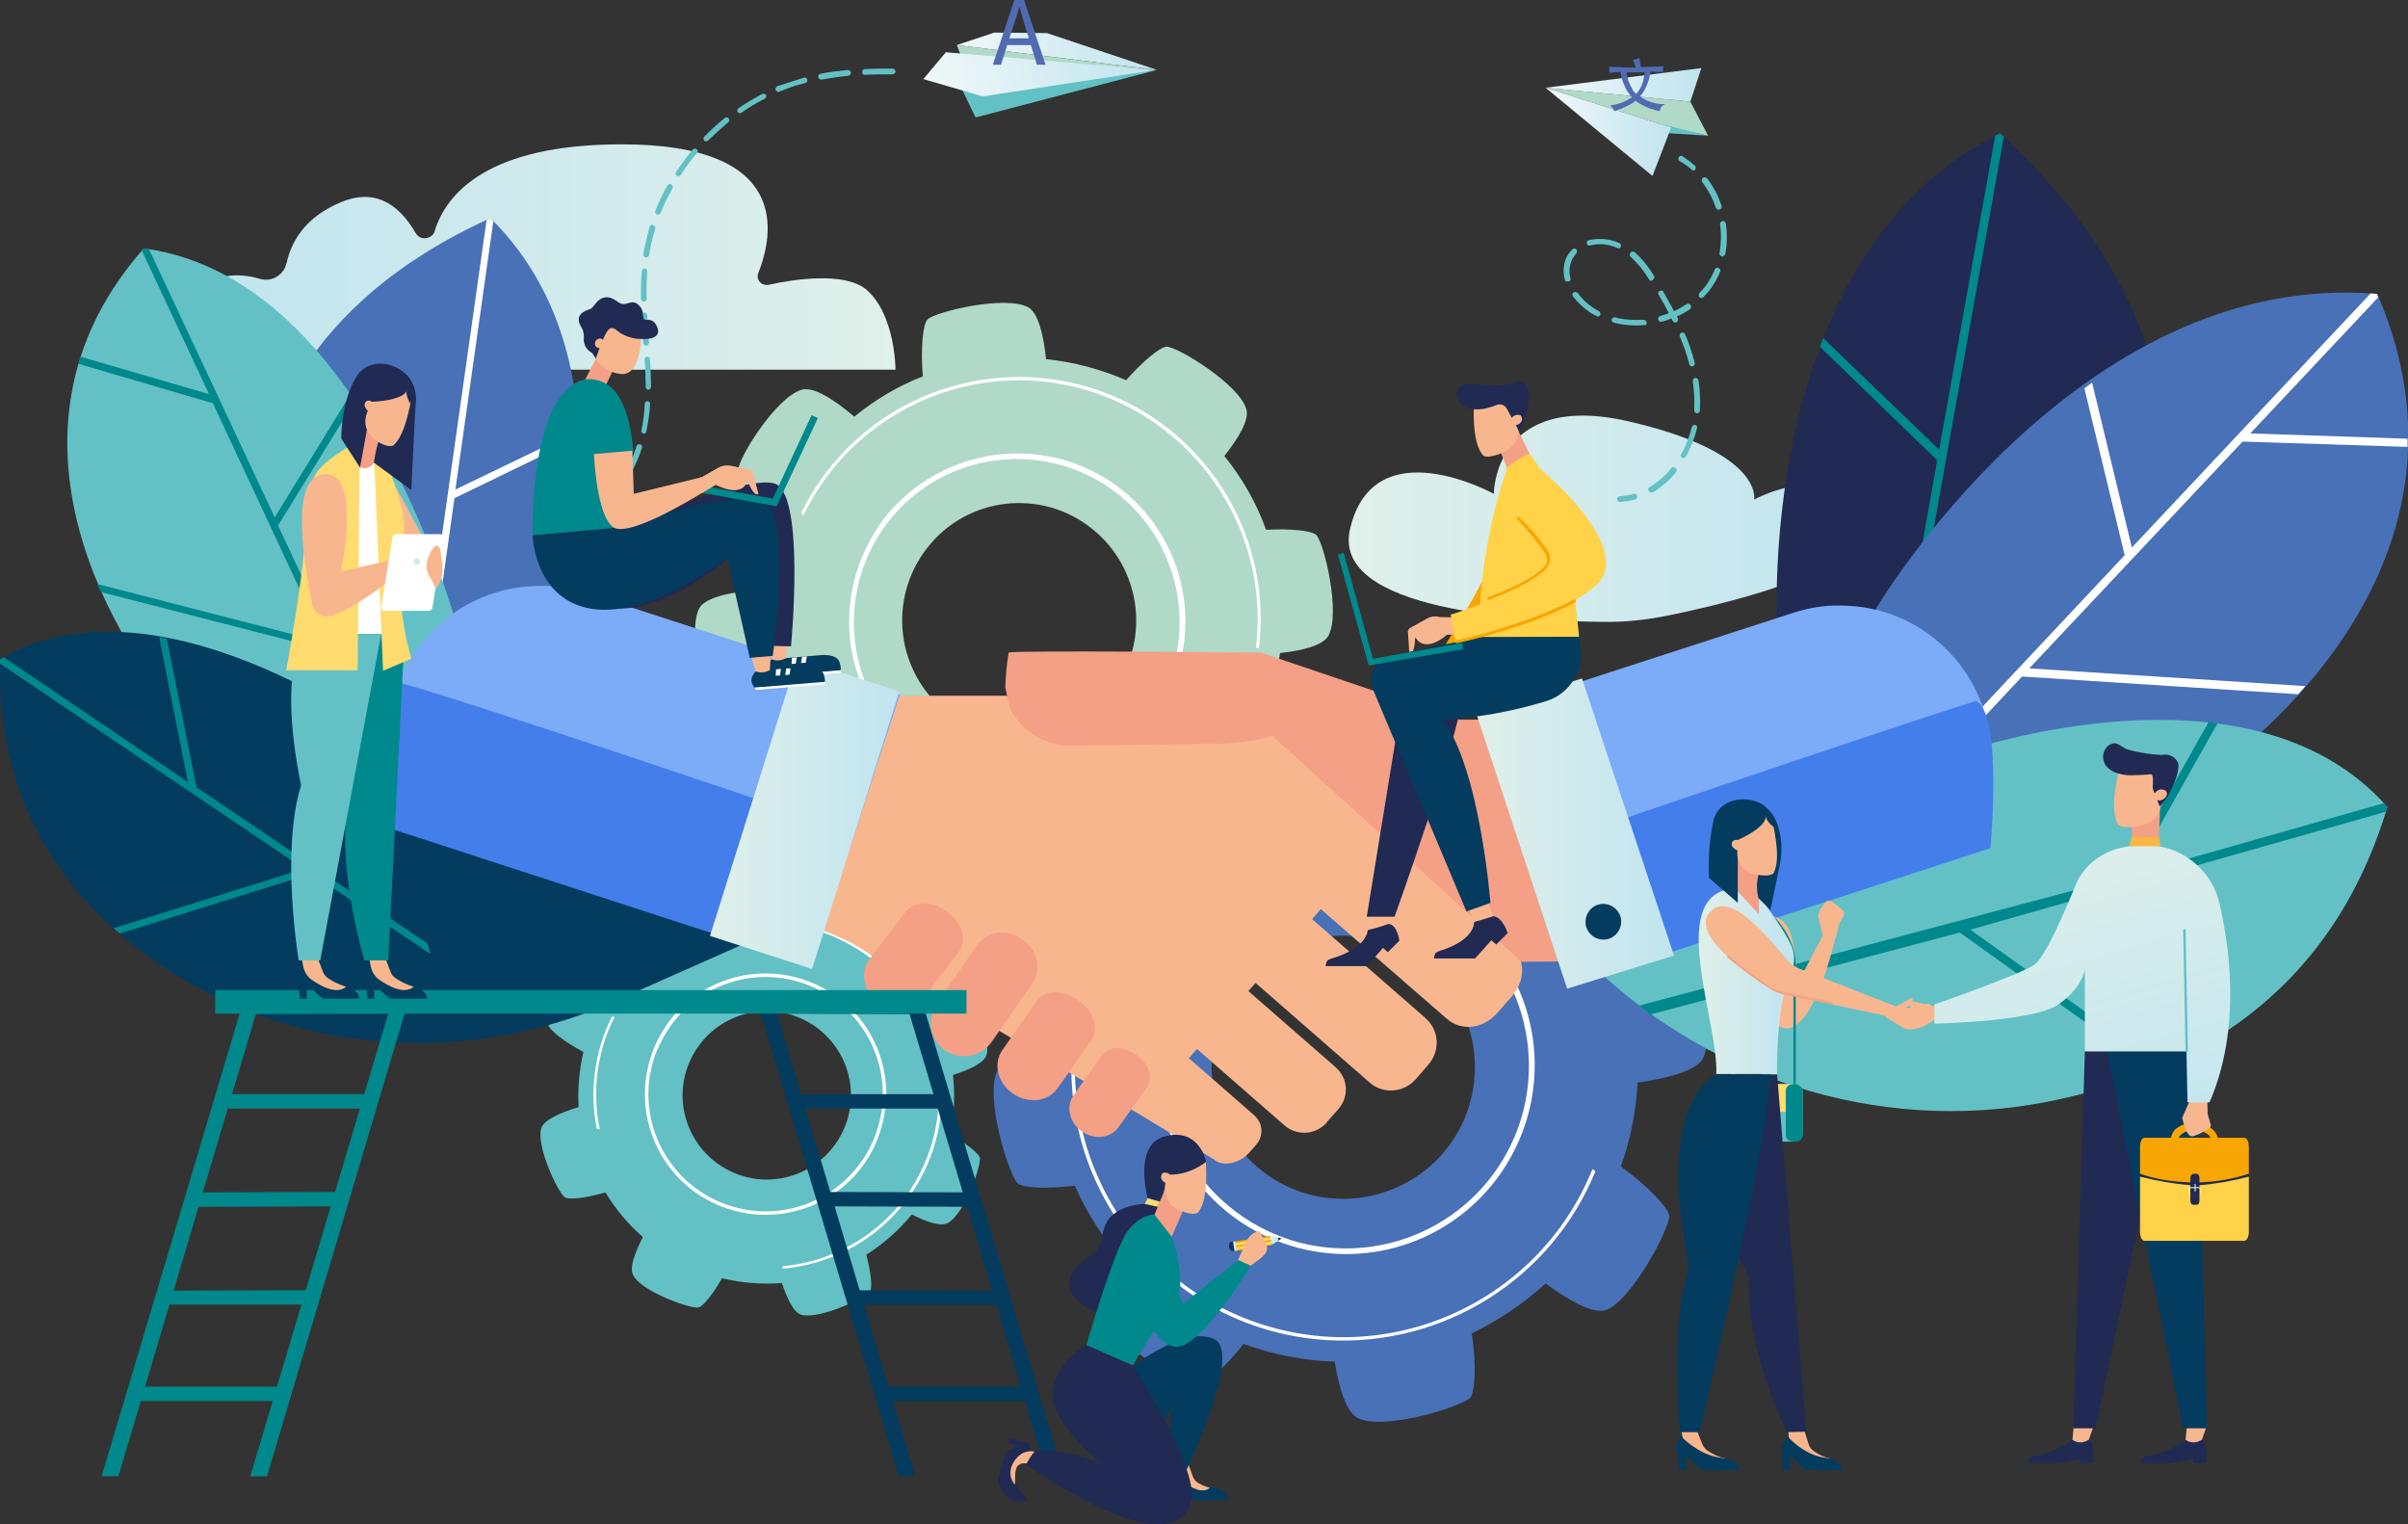 <svg xmlns="http://www.w3.org/2000/svg" xmlns:xlink="http://www.w3.org/1999/xlink" id="&#x56FE;&#x5C42;_1" x="0px" y="0px" viewBox="0 0 502.3 317.9" style="enable-background:new 0 0 502.3 317.9;" xml:space="preserve"><rect x="0" y="0" width="502.3" height="317.9" fill="#333333" stroke="none"/><style type="text/css">	.st0{fill:#4871B7;}	.st1{fill:#FFFFFF;}	.st2{fill:#B0D9C8;}	.st3{fill:#63C1C5;}	.st4{fill:url(#SVGID_1_);}	.st5{fill:#202A53;}	.st6{fill:#00898C;}	.st7{fill:url(#SVGID_2_);}	.st8{fill:url(#SVGID_3_);}	.st9{fill:url(#SVGID_4_);}	.st10{fill:url(#SVGID_5_);}	.st11{fill:url(#SVGID_6_);}	.st12{fill:#033C5E;}	.st13{fill:#F8B68F;}	.st14{fill:#F4A086;}	.st15{fill:#7CABF7;}	.st16{fill:#437EEB;}	.st17{fill:url(#SVGID_7_);}	.st18{fill:url(#SVGID_8_);}	.st19{fill:#F7A603;}	.st20{fill:#FFD247;}	.st21{fill:url(#SVGID_9_);}	.st22{fill:#FAB745;}	.st23{fill:#FFDB70;}	.st24{fill:url(#SVGID_10_);}	.st25{fill:url(#SVGID_11_);}	.st26{fill:url(#SVGID_12_);}	.st27{fill:url(#SVGID_13_);}	.st28{fill:#516BB2;}</style><g id="&#x56FE;&#x5C42;_2_1_">	<g id="&#x592E;&#x94CB;_1">		<path class="st0" d="M348.2,253.6c-0.1-1.6-4.4-6.2-10.1-10.3c2-5.6,3.2-11.5,3.5-17.5c6.1-0.9,12.4-2.4,13.7-5.2   c2.6-5.6-2.4-21.6-4.3-23.4c-1.2-1.1-7.8-1.3-14.8-0.1c-2.4-5.4-5.7-10.4-9.5-14.9c3.7-4.9,7.1-10.5,6-13.4   c-2.1-5.8-16.9-13.6-19.5-13.5c-1.6,0.1-6.2,4.4-10.3,10.1c-5.6-2.2-11.6-3.6-17.6-4.1c-0.9-5.9-2.4-11.8-5.1-13   c-5.6-2.6-21.6,2.4-23.3,4.3c-1,1.1-1.3,6.9-0.3,13.3c-5.9,2.4-11.3,5.8-16.1,9.9c-4.5-3.2-9.3-5.9-11.9-5   c-5.8,2.1-13.6,16.9-13.5,19.6c0.1,1.5,3.5,5.3,8.4,9c-2.5,6.1-4,12.6-4.4,19.2c-5.2,0.9-10,2.4-11.1,4.8   c-2.6,5.6,2.4,21.6,4.3,23.4c1.1,1,6,1.2,11.9,0.5c2.7,6.1,6.4,11.8,10.9,16.7c-3,4.3-5.3,8.7-4.4,11.2   c2.1,5.8,16.9,13.6,19.6,13.5c1.5-0.1,5.3-3.6,9.1-8.4c6.1,2.2,12.5,3.5,19,3.7c0.9,5.4,2.4,10.6,4.9,11.8   c5.6,2.6,21.6-2.4,23.4-4.3c1-1.2,1.3-6.9,0.3-13.4c5.6-2.7,10.8-6.2,15.4-10.4c4.8,3.5,10,6.5,12.7,5.5   C340.5,271,348.3,256.2,348.2,253.6z M264.6,245.2c-12.5-8.6-15.6-25.7-7-38.2c8.6-12.5,25.7-15.6,38.2-7   c12.5,8.6,15.6,25.7,7,38.2c0,0,0,0,0,0C294.2,250.6,277.1,253.8,264.6,245.2z"></path>		<path class="st1" d="M269.5,259.9c-20.8-6.2-32.7-28.1-26.5-49s28.1-32.7,49-26.5c20.8,6.2,32.7,28.1,26.5,49   c-1.2,4-3,7.7-5.3,11.1l0,0C303.5,258.6,285.9,264.8,269.5,259.9z M291.7,185.5c-20.2-6-41.5,5.5-47.6,25.7s5.5,41.5,25.7,47.6   c15.9,4.7,33-1.3,42.4-14.9l0,0c12-17.4,7.5-41.3-9.9-53.2C299.1,188.4,295.5,186.7,291.7,185.5z"></path>		<path class="st1" d="M332.8,244.3l-0.6-0.5c-11.6,28.7-44.2,42.6-72.9,31c-22.3-9-36.3-31.2-35-55.1l0,0c-0.2-0.1-0.5-0.2-0.7-0.3   c-1.9,31.3,21.9,58.2,53.2,60.1C301.1,280.9,323.6,266.8,332.8,244.3L332.8,244.3z"></path>		<path class="st1" d="M277.3,166.9c12.4-0.7,24.7,2.7,34.9,9.8l0.6,0.4c0.1-0.2,0.1-0.5,0.2-0.8c-0.1-0.1-0.3-0.2-0.4-0.3   c-10.3-7.1-22.7-10.6-35.2-9.9C277.3,166.4,277.3,166.6,277.3,166.9z"></path>		<path class="st2" d="M154,98c0,1.5,3.6,5.8,8.4,9.7c-2.1,4.9-3.5,10.1-4.1,15.3c-5.4,0.4-11.1,1.5-12.4,3.8   c-2.6,4.8,0.9,19.3,2.5,21c1,1.1,6.8,1.6,13.2,0.9c1.9,4.9,4.4,9.6,7.6,13.8c-3.6,4.2-6.9,8.9-6.1,11.6   c1.5,5.3,14.3,13.1,16.6,13.1c1.4,0,5.8-3.5,9.7-8.4c4.9,2.3,10.1,3.9,15.4,4.6c0.5,5.3,1.5,10.6,3.8,11.9   c4.8,2.6,19.3-0.9,21-2.5c1-1,1.5-6,1-11.8c5.4-1.9,10.4-4.6,14.9-8c3.8,3.1,7.9,5.8,10.3,5.1c5.3-1.5,13-14.3,13.1-16.6   c0-1.3-2.9-4.9-6.9-8.5c2.6-5.3,4.3-11,5-16.8c4.7-0.5,9-1.6,10.1-3.6c2.6-4.8-0.9-19.3-2.5-21c-0.9-0.9-5.3-1.4-10.5-1.1   c-2-5.6-5-10.8-8.7-15.4c2.9-3.7,5.2-7.4,4.6-9.7c-1.5-5.3-14.3-13-16.6-13.1c-1.3,0-4.9,2.9-8.5,7c-5.3-2.3-10.9-3.8-16.7-4.4   c-0.5-4.9-1.6-9.6-3.7-10.8c-4.8-2.6-19.3,0.9-21,2.5c-1,1-1.5,6.1-1,11.9c-5.2,2-10,4.9-14.3,8.4c-4-3.4-8.5-6.4-11-5.6   C161.8,82.9,154,95.6,154,98z M227.7,110.2c10.6,8.4,12.4,23.7,4.1,34.3c-8.4,10.6-23.7,12.4-34.3,4.1   c-10.6-8.4-12.4-23.7-4.1-34.3c0,0,0,0,0,0C201.7,103.6,217.1,101.8,227.7,110.2C227.7,110.1,227.7,110.1,227.7,110.2L227.7,110.2   z"></path>		<path class="st1" d="M224.3,96.7c18.2,6.7,27.5,26.8,20.8,45c-6.7,18.2-26.8,27.5-45,20.8c-18.2-6.7-27.5-26.8-20.8-45   c1.3-3.4,3.1-6.7,5.3-9.6l0,0C194,96.1,210,91.5,224.3,96.7L224.3,96.7z M200.4,161.6c17.6,6.5,37.2-2.6,43.6-20.2   s-2.6-37.2-20.2-43.6c-13.8-5-29.3-0.7-38.4,10.9l0,0c-11.6,14.8-9.1,36.2,5.7,47.8C193.9,158.6,197,160.3,200.4,161.6z"></path>		<path class="st1" d="M167.1,107c0.2,0.2,0.3,0.3,0.5,0.5c12-24.8,41.8-35.2,66.6-23.2c19.1,9.3,30.3,29.6,27.8,50.7l0,0   c0.2,0.1,0.4,0.2,0.6,0.3c3.4-27.7-16.2-52.9-43.9-56.3C197.3,76.4,176.6,87.6,167.1,107z"></path>		<path class="st1" d="M212.1,179c-11-0.1-21.8-3.8-30.4-10.6l-0.5-0.4c-0.1,0.2-0.1,0.4-0.2,0.6l0.4,0.3   c8.8,6.9,19.6,10.7,30.7,10.8C212,179.4,212.1,179.2,212.1,179z"></path>		<path class="st3" d="M173.3,182.6c-1,0.2-3.5,3.4-5.6,7.3c-3.7-0.7-7.6-0.9-11.4-0.6c-1.1-3.8-2.7-7.6-4.6-8.2   c-3.8-1.1-13.4,3.5-14.4,4.9c-0.6,0.9-0.1,5,1.3,9.4c-3.2,2-6.1,4.5-8.5,7.4c-3.4-1.9-7.3-3.5-9-2.6c-3.5,1.9-7,12-6.7,13.6   c0.2,1,3.3,3.5,7.3,5.6c-0.9,3.8-1.2,7.7-1,11.5c-3.6,1.1-7.2,2.6-7.8,4.4c-1.1,3.8,3.5,13.4,4.9,14.4c0.8,0.6,4.4,0.2,8.5-1   c2.1,3.5,4.7,6.6,7.8,9.3c-1.6,3.2-2.9,6.4-2,8c1.9,3.5,12,7,13.6,6.7c0.9-0.2,3-2.7,4.9-6.1c4.1,1,8.3,1.3,12.5,1   c1.1,3.2,2.4,6.1,4,6.6c3.8,1.1,13.4-3.5,14.4-4.9c0.5-0.8,0.2-3.9-0.8-7.6c3.6-2.3,6.8-5.1,9.5-8.4c3,1.5,6,2.6,7.5,1.8   c3.5-1.9,7-12,6.7-13.6c-0.2-0.9-2.8-3-6.2-4.9c0.9-4.1,1-8.3,0.6-12.4c3.4-1.1,6.5-2.5,7-4.2c1.1-3.8-3.5-13.4-4.9-14.4   c-0.8-0.6-4.5-0.2-8.5,1.1c-2.2-3.3-4.9-6.2-8-8.7c1.8-3.3,3.2-6.9,2.3-8.5C185,185.9,174.9,182.3,173.3,182.6z M175.7,236.2   c-4.3,8.7-14.8,12.3-23.5,8s-12.3-14.8-8-23.5s14.8-12.3,23.5-8c0,0,0,0,0,0C176.4,217,180,227.5,175.7,236.2z"></path>		<path class="st1" d="M184.6,231.8c-0.4,2.6-1.2,5.1-2.3,7.5c-6.1,12.5-21.2,17.6-33.7,11.5c-12.5-6.1-17.6-21.2-11.5-33.7   c6.1-12.5,21.2-17.6,33.7-11.5c0,0,0,0,0,0l0,0C180.6,210.4,186.2,221,184.6,231.8L184.6,231.8z M135.5,224.7   c-1.9,13.4,7.3,25.7,20.7,27.7c13.4,1.9,25.7-7.3,27.7-20.7c1.5-10.5-3.9-20.7-13.4-25.4l0,0c-12.1-6-26.8-1-32.7,11.2   C136.6,219.7,135.9,222.2,135.5,224.7z"></path>		<path class="st1" d="M168.9,193.2c-0.1,0.1-0.2,0.3-0.3,0.4c2.5,0.6,5,1.5,7.3,2.7c17.7,8.8,25,30.2,16.2,48   c-5.5,11.2-16.4,18.6-28.8,19.8l0,0c0,0.2-0.1,0.3-0.1,0.5c20-1.7,34.8-19.2,33.1-39.2C195,209.8,183.9,196.9,168.9,193.2   L168.9,193.2z"></path>		<path class="st1" d="M125.1,235.5c-1.6-7.8-0.6-15.9,2.9-23c0.1-0.1,0.1-0.3,0.2-0.4c-0.2,0-0.3,0-0.5-0.1l-0.2,0.3   c-3.5,7.2-4.6,15.3-3,23.2L125.1,235.5z"></path>					<linearGradient id="SVGID_1_" gradientUnits="userSpaceOnUse" x1="281.373" y1="209.829" x2="388.408" y2="209.829" gradientTransform="matrix(1 0 0 -1 0 318)">			<stop offset="0" style="stop-color:#E0F0EA"></stop>			<stop offset="1" style="stop-color:#C0E4EF"></stop>		</linearGradient>		<path class="st4" d="M281.6,110.4c-3.9,17,36.1,19.1,52.6,19.3c4.6,0.1,9.1-0.4,13.6-1.3c13.9-2.8,44.5-10.3,40.2-20.3   c-5.5-13-22.1-3.9-22.1-3.9s2.1-9.8-26.1-16.3S311.6,103,311.6,103S286.5,89.1,281.6,110.4z"></path>		<path class="st5" d="M370.8,133.5c0,0-6-79.7,46.4-105.7c74.3,68.1,7.1,141,7.1,141L370.8,133.5z"></path>		<path class="st6" d="M417.2,27.8l0.8,0.7l-16.6,92.7L451.8,91c0.1,0.7,0.1,1.3,0.2,2l-51,30.5l-4.8,26.8l-1.6-1l9.5-53.3l0,0   l-24.5-23.7c0.2-0.6,0.5-1.2,0.7-1.8l24.2,23.3l11.7-65.5L417.2,27.8L417.2,27.8z"></path>		<path class="st0" d="M391.1,127.3c0,0,41.9-71.3,104.8-66c26.7,62-37.9,102.2-37.9,102.2l-68.8,11.3L391.1,127.3z"></path>		<path class="st1" d="M436.4,79.8l8.3,34.4l49.8-53c0.4,0,0.9,0.1,1.3,0.1c0.1,0.2,0.2,0.5,0.3,0.7l-26.7,28.4l32.8,1.1   c0,0.3,0,0.6,0,0.9v0.8l-34.4-1.1l-44.5,47.3l57.6,3.7c-0.5,0.6-1,1.1-1.5,1.7l-57.6-3.7l-31.5,33.6l-1.2,0.2l0.2-1.7l53.9-57.4   l-8.4-34.8L436.4,79.8z"></path>		<path class="st3" d="M406,157.9c0,0,62.4-23.1,92,10.4c-12,40.1-42.3,56-71.5,61.6c-35.2,6.7-71.4-5.2-96.5-30.7L313,182   L406,157.9z"></path>		<path class="st6" d="M498,168.3c-0.1,0.3-0.2,0.7-0.3,1L411,193.9l39.9,28.5l-1.9,0.8l-40.2-28.7l-64.6,17.1l-2.2-1.9l100.4-26.6   l18.3-32.5l1.9,0.2l-17.8,31.6l52.5-14.9L498,168.3L498,168.3z"></path>					<linearGradient id="SVGID_2_" gradientUnits="userSpaceOnUse" x1="870.24" y1="264.3" x2="1019.391" y2="264.3" gradientTransform="matrix(-1 0 0 -1 1057.03 318)">			<stop offset="0" style="stop-color:#E0F0EA"></stop>			<stop offset="1" style="stop-color:#C0E4EF"></stop>		</linearGradient>		<path class="st7" d="M186.8,77.1H41.2c0,0-7.9-10,0-16.7c4.4-3.7,9.5-3.3,13.2-2.2c2.3,0.6,4.7-0.8,5.3-3.1c0-0.1,0.1-0.2,0.1-0.3   c0.9-4.1,3.6-9.5,11.5-12.7s12.6,1.7,15.4,6.5c0.6,1.1,1.9,1.4,3,0.8c0.5-0.3,0.9-0.7,1-1.3c2.4-7.7,11-18,39-18   c35.6,0,31.6,18.9,28.5,26.8c-0.4,0.9,0,2,1,2.4c0.3,0.1,0.7,0.2,1.1,0.1c5.5-1.2,15.7-2.7,20.3,0.9   C186.8,65.5,186.8,77.1,186.8,77.1z"></path>		<polygon class="st2" points="352.6,21.2 356.3,28.3 348.6,26.6 322.4,18.3   "></polygon>		<polygon class="st3" points="356.3,28.3 343.3,27.5 346.5,25.9   "></polygon>					<linearGradient id="SVGID_3_" gradientUnits="userSpaceOnUse" x1="-204.93" y1="300.33" x2="-172.47" y2="300.33" gradientTransform="matrix(1 0 0 -1 527.37 318)">			<stop offset="0" style="stop-color:#F1F8F8"></stop>			<stop offset="1" style="stop-color:#C0E4EF"></stop>		</linearGradient>		<polygon class="st8" points="352.6,21.2 354.9,14.2 322.4,18.3   "></polygon>					<linearGradient id="SVGID_4_" gradientUnits="userSpaceOnUse" x1="-204.93" y1="290.51" x2="-178.75" y2="290.51" gradientTransform="matrix(1 0 0 -1 527.37 318)">			<stop offset="0" style="stop-color:#F1F8F8"></stop>			<stop offset="1" style="stop-color:#C0E4EF"></stop>		</linearGradient>		<polygon class="st9" points="322.4,18.3 348.6,26.6 344.7,36.7   "></polygon>		<path class="st3" d="M353.4,35.5c0.1,0,0.1-0.1,0.2-0.1c0.2-0.3,0.2-0.6-0.1-0.9c-0.8-0.7-1.6-1.3-2.5-1.9   c-0.3-0.2-0.7-0.1-0.8,0.2c-0.2,0.3-0.1,0.7,0.2,0.8c0,0,0,0,0,0c0.8,0.5,1.7,1.1,2.4,1.7C352.9,35.6,353.2,35.6,353.4,35.5z"></path>		<path class="st3" d="M343.9,102.4c-0.2-0.3-0.1-0.7,0.2-0.8c0,0,0,0,0,0c1.7-1,3.2-2.3,4.5-3.9c0.2-0.3,0.6-0.3,0.9-0.1   c0.3,0.2,0.3,0.6,0.1,0.9c0,0,0,0,0,0c-1.4,1.7-3,3.1-4.8,4.2l0,0C344.4,102.8,344.1,102.7,343.9,102.4   C343.9,102.4,343.9,102.4,343.9,102.4z M350.9,95.5c-0.3-0.2-0.4-0.5-0.2-0.8c0,0,0,0,0,0c1-1.7,1.7-3.6,2.2-5.6   c0.1-0.3,0.4-0.5,0.7-0.5c0,0,0,0,0,0c0.3,0.1,0.5,0.4,0.4,0.7c-0.5,2.1-1.3,4-2.3,5.9c-0.1,0.1-0.1,0.2-0.2,0.2   C351.3,95.6,351,95.6,350.9,95.5L350.9,95.5z M354,86.2c-0.3,0-0.6-0.3-0.6-0.6c0,0,0,0,0,0v-0.3c0.1-1.9,0-3.8-0.3-5.8   c0-0.3,0.2-0.6,0.5-0.7c0.3,0,0.6,0.2,0.7,0.5c0.3,2,0.4,4,0.3,6v0.3c0,0.2-0.1,0.4-0.3,0.5C354.2,86.2,354.1,86.2,354,86.2z    M353.1,76.4c-0.3,0.1-0.7-0.1-0.7-0.4c-0.5-2-1.2-3.9-2-5.8c-0.1-0.3,0-0.7,0.3-0.8c0.3-0.1,0.7,0,0.8,0.3c0.8,1.9,1.5,3.9,2,5.9   C353.6,76,353.5,76.2,353.1,76.4C353.2,76.4,353.2,76.4,353.1,76.4L353.1,76.4z M349.7,67.2c-0.3,0.2-0.6,0-0.8-0.3c0,0,0,0,0,0   c-0.1-0.2-0.2-0.3-0.2-0.5c-0.7,0.3-1.3,0.5-2,0.7c-0.3,0.1-0.7-0.1-0.8-0.4c-0.1-0.3,0.1-0.7,0.4-0.8c0.6-0.2,1.2-0.3,1.8-0.6   c-0.6-1.2-1.3-2.5-2.1-3.8c-0.2-0.3-0.1-0.7,0.2-0.8c0.3-0.2,0.7-0.1,0.8,0.2c0.8,1.4,1.5,2.7,2.2,4c0.9-0.4,1.7-0.9,2.5-1.4   c0.3-0.2,0.6-0.2,0.9,0c0.2,0.3,0.2,0.6,0,0.9c0,0-0.1,0.1-0.1,0.1c-0.9,0.6-1.7,1.1-2.7,1.5c0.1,0.1,0.1,0.3,0.2,0.4   C350.1,66.7,350,67.1,349.7,67.2C349.7,67.2,349.7,67.2,349.7,67.2L349.7,67.2z M354.5,62c-0.2-0.2-0.2-0.6,0-0.9   c0.9-0.9,1.6-1.8,2.2-2.9c0.4-0.6,0.7-1.3,1-2c0.1-0.3,0.5-0.5,0.8-0.3c0,0,0,0,0,0c0.3,0.1,0.5,0.5,0.3,0.8c0,0,0,0,0,0   c-0.8,2-2,3.8-3.5,5.3c0,0-0.1,0.1-0.2,0.1C355,62.2,354.7,62.2,354.5,62z M342.9,67.8c-2.1,0.2-4.3,0-6.3-0.5   c-0.3-0.1-0.5-0.4-0.4-0.7c0,0,0,0,0,0c0.1-0.3,0.4-0.5,0.7-0.4c0,0,0,0,0,0c1.9,0.5,3.9,0.6,5.9,0.5c0.3,0,0.6,0.2,0.7,0.6   c0,0,0,0,0,0c0,0.2-0.1,0.5-0.3,0.6C343.1,67.7,343,67.8,342.9,67.8z M359.2,53.5c-0.3-0.1-0.6-0.4-0.5-0.7c0.3-2,0.4-4,0.1-6   c-0.1-0.3,0.2-0.6,0.5-0.7c0,0,0,0,0,0c0.3-0.1,0.6,0.2,0.7,0.5c0,0,0,0,0,0c0.3,2.1,0.3,4.3-0.1,6.3c0,0.2-0.2,0.4-0.3,0.4   C359.5,53.5,359.4,53.5,359.2,53.5z M333,65.9c-0.5-0.3-1-0.5-1.4-0.8c-1.3-0.9-2.5-2-3.5-3.3c-0.2-0.3-0.1-0.7,0.1-0.8   c0.3-0.2,0.7-0.1,0.9,0.1c0,0,0,0,0,0c0.9,1.2,1.9,2.2,3.1,3c0.4,0.3,0.9,0.5,1.3,0.8c0.3,0.1,0.4,0.5,0.3,0.8c0,0,0,0,0,0   c-0.1,0.1-0.2,0.2-0.3,0.3C333.4,66,333.2,66,333,65.9z M344,58.3c-1-1.7-2.3-3.3-3.8-4.7c-0.3-0.2-0.3-0.6-0.1-0.9   s0.6-0.3,0.9-0.1c0,0,0,0,0,0c1.6,1.4,2.9,3.1,4,4.9c0.2,0.3,0.1,0.6-0.2,0.8c0,0,0,0,0,0h0C344.5,58.7,344.2,58.6,344,58.3z    M358.7,43.7c-0.3,0.1-0.7-0.1-0.8-0.4c0,0,0,0,0,0c-0.6-1.9-1.6-3.7-2.8-5.3c-0.2-0.3-0.1-0.7,0.1-0.9c0.3-0.2,0.7-0.1,0.9,0.1   c0.7,0.9,1.3,1.9,1.9,3c0.4,0.9,0.8,1.8,1.1,2.7c0.1,0.3,0,0.6-0.3,0.8L358.7,43.7z M327.1,58.7c-0.3,0.1-0.7-0.1-0.7-0.4   c0,0,0,0,0,0c-0.4-1.6-0.3-3.4,0.5-4.9c0.3-0.5,0.7-1,1.1-1.4c0.2-0.2,0.6-0.2,0.8,0c0,0,0,0,0,0c0.2,0.2,0.2,0.6,0,0.9   c-0.3,0.3-0.6,0.7-0.8,1.1c-0.6,1.2-0.8,2.7-0.4,4c0.1,0.3-0.1,0.6-0.3,0.7L327.1,58.7z M337.3,51.7c-1.8-0.8-3.7-1-5.6-0.5   c-0.3,0.1-0.7-0.1-0.7-0.4c-0.1-0.3,0.1-0.7,0.4-0.7l0,0c2.2-0.5,4.4-0.3,6.4,0.6c0.3,0.1,0.4,0.5,0.3,0.8   c-0.1,0.1-0.2,0.2-0.3,0.3C337.7,51.8,337.5,51.8,337.3,51.7L337.3,51.7z"></path>		<path class="st3" d="M341.2,104.1c0.3-0.1,0.4-0.4,0.3-0.7c-0.1-0.3-0.4-0.5-0.7-0.4c0,0,0,0,0,0c-0.9,0.3-1.9,0.4-2.9,0.5   c-0.3,0-0.6,0.3-0.6,0.6c0,0.3,0.3,0.6,0.6,0.6l0,0c1.1-0.1,2.1-0.2,3.1-0.5L341.2,104.1z"></path>					<linearGradient id="SVGID_5_" gradientUnits="userSpaceOnUse" x1="135.782" y1="364.906" x2="175.923" y2="364.906" gradientTransform="matrix(0.983 -0.182 -0.182 -0.983 133.486 398.57)">			<stop offset="0" style="stop-color:#F1F8F8"></stop>			<stop offset="1" style="stop-color:#C0E4EF"></stop>		</linearGradient>		<polygon class="st10" points="241.4,14.6 218.4,6.9 207.4,6.8 199.6,9.4   "></polygon>		<polyline class="st2" points="241.4,14.6 200.5,11.8 199.6,9.4   "></polyline>		<polygon class="st3" points="200.6,18.6 200.7,18.7 203.5,24.5 241.3,14.6   "></polygon>					<linearGradient id="SVGID_6_" gradientUnits="userSpaceOnUse" x1="127.578" y1="363.8" x2="175.669" y2="363.8" gradientTransform="matrix(0.983 -0.182 -0.182 -0.983 133.486 398.57)">			<stop offset="0" style="stop-color:#F1F8F8"></stop>			<stop offset="1" style="stop-color:#C0E4EF"></stop>		</linearGradient>		<polygon class="st11" points="192.6,16.5 197.3,10.9 241.1,14.6 205,20.1   "></polygon>		<path class="st3" d="M119.2,109.9c1.2-0.7,2.4-1.5,3.4-2.3c0.3-0.2,0.6-0.1,0.8,0.1c0.2,0.3,0.1,0.6-0.1,0.8   c-1.1,0.9-2.3,1.7-3.6,2.4c-0.4,0.3-0.9,0.5-1.4,0.7c-0.3,0.1-0.6-0.1-0.7-0.4c-0.1-0.2,0-0.4,0.2-0.6   C118.3,110.4,118.7,110.2,119.2,109.9z"></path>		<path class="st3" d="M180.4,14.4c1.8-0.1,3.7-0.1,5.8-0.1c0.3,0,0.6,0.3,0.6,0.6c0,0.3-0.3,0.6-0.6,0.6l0,0c-2.1,0-3.9,0-5.7,0.1   c-0.1,0-0.2,0-0.3,0c-0.3-0.1-0.4-0.5-0.3-0.8C180,14.5,180.2,14.4,180.4,14.4L180.4,14.4z"></path>		<path class="st3" d="M171,16.5c-0.2-0.1-0.3-0.2-0.3-0.4c-0.1-0.3,0.1-0.6,0.4-0.7c0,0,0,0,0,0c1.8-0.4,3.8-0.6,5.8-0.8   c0.3,0,0.6,0.3,0.6,0.6c0,0.3-0.2,0.5-0.5,0.6c-2,0.2-3.9,0.5-5.6,0.8C171.2,16.6,171.1,16.6,171,16.5z"></path>		<path class="st3" d="M128.8,101.1c0.2-0.3,0.5-0.4,0.8-0.2c0.3,0.2,0.4,0.5,0.2,0.8c0,0,0,0.1-0.1,0.1c-1.1,1.6-2.4,3.1-3.8,4.4   c-0.2,0.2-0.4,0.2-0.7,0.1c-0.1,0-0.1-0.1-0.2-0.1c-0.2-0.2-0.2-0.6,0-0.8c0,0,0,0,0,0C126.5,104.1,127.7,102.6,128.8,101.1z"></path>		<path class="st3" d="M130.8,99c-0.3-0.1-0.4-0.5-0.2-0.8c0,0,0,0,0,0c0.2-0.4,0.5-0.9,0.7-1.4c0.6-1.2,1.1-2.5,1.5-3.8   c0.1-0.3,0.5-0.4,0.8-0.3c0.3,0.1,0.4,0.4,0.3,0.7c-0.4,1.4-1,2.7-1.6,4c-0.2,0.5-0.5,1-0.7,1.4C131.5,99.1,131.1,99.2,130.8,99   L130.8,99z"></path>		<path class="st3" d="M134.2,90.4h-0.1c-0.2-0.1-0.4-0.4-0.3-0.6c0.4-1.9,0.6-3.7,0.7-5.6c0-0.3,0.3-0.6,0.6-0.5c0,0,0,0,0,0   c0.3,0,0.6,0.3,0.5,0.6c-0.1,1.9-0.4,3.9-0.8,5.8C134.8,90.3,134.5,90.5,134.2,90.4z"></path>		<path class="st3" d="M140.3,39.3c-0.4,0.7-0.7,1.3-1.1,2c-0.5,1-1,2.1-1.4,3.1c-0.1,0.3-0.5,0.4-0.8,0.3l0,0   c-0.3-0.1-0.4-0.5-0.3-0.7c0.4-1.1,0.9-2.2,1.4-3.2c0.3-0.7,0.7-1.4,1.1-2.1c0.1-0.3,0.5-0.4,0.7-0.3c0,0,0,0,0.1,0   C140.3,38.7,140.4,39.1,140.3,39.3z"></path>		<path class="st3" d="M136.7,47.7c-0.6,1.8-1,3.7-1.3,5.5c-0.1,0.3-0.3,0.5-0.7,0.5c-0.1,0-0.1,0-0.2-0.1c-0.2-0.1-0.4-0.4-0.3-0.6   c0.3-1.9,0.8-3.8,1.3-5.7c0.1-0.3,0.4-0.5,0.7-0.4C136.6,47.1,136.8,47.4,136.7,47.7C136.7,47.7,136.7,47.7,136.7,47.7z"></path>		<path class="st3" d="M145.4,31.9c-1.2,1.4-2.4,3-3.4,4.6c-0.2,0.2-0.5,0.3-0.7,0.2h-0.1c-0.3-0.2-0.3-0.5-0.2-0.8   c1.1-1.6,2.2-3.2,3.5-4.7c0.2-0.2,0.6-0.3,0.8-0.1C145.6,31.3,145.6,31.6,145.4,31.9z"></path>		<path class="st3" d="M154.7,23.5c-0.3,0.2-0.6,0.1-0.8-0.1c-0.2-0.3-0.1-0.6,0.1-0.8c0,0,0,0,0,0c1.6-1.1,3.3-2.1,5-3   c0.3-0.1,0.6,0,0.8,0.2c0.1,0.3,0,0.6-0.3,0.8c0,0,0,0,0,0C157.9,21.4,156.2,22.4,154.7,23.5z"></path>		<path class="st3" d="M134.8,72.1c-0.1,0-0.2,0-0.3-0.1c-0.2-0.1-0.3-0.3-0.3-0.5l-0.1-0.7c-0.1-1.7-0.2-3.4-0.3-5   c0-0.3,0.2-0.6,0.6-0.6c0.3,0,0.6,0.2,0.6,0.5c0,0,0,0,0,0c0.1,1.7,0.2,3.3,0.3,5l0.1,0.7C135.4,71.8,135.1,72.1,134.8,72.1z"></path>		<path class="st3" d="M147.7,29.3c-0.2,0.2-0.4,0.2-0.7,0.1c-0.1,0-0.1-0.1-0.1-0.1c-0.2-0.2-0.2-0.6,0-0.8c0,0,0,0,0,0   c1.4-1.4,2.8-2.7,4.3-3.9c0.2-0.2,0.6-0.2,0.8,0.1c0,0,0,0,0,0c0.2,0.3,0.2,0.6-0.1,0.8C150.5,26.7,149.1,28,147.7,29.3z"></path>		<path class="st3" d="M135,74.4c0.3,0,0.6,0.2,0.6,0.5c0,0,0,0,0,0c0.1,2.3,0.2,4.1,0.2,5.8c0,0.3-0.3,0.6-0.6,0.6l0,0   c-0.1,0-0.2,0-0.2-0.1c-0.2-0.1-0.3-0.3-0.3-0.5c0-1.7-0.1-3.5-0.2-5.7C134.4,74.7,134.7,74.4,135,74.4   C135,74.4,135,74.4,135,74.4z"></path>		<path class="st3" d="M114.7,112c0.3-0.1,0.6,0,0.8,0.3c0.1,0.3,0,0.6-0.3,0.7c0,0,0,0,0,0c-1.8,0.7-3.7,1.3-5.5,1.8   c-0.1,0-0.3,0-0.4,0c-0.2-0.1-0.3-0.2-0.3-0.4c-0.1-0.3,0.1-0.6,0.4-0.7c0,0,0,0,0,0C111.2,113.3,113,112.7,114.7,112z"></path>		<path class="st3" d="M134.5,56c0.3,0,0.5,0.3,0.5,0.6c-0.1,1.8-0.2,3.6-0.1,5.7c0,0.3-0.2,0.6-0.6,0.6c-0.1,0-0.2,0-0.3-0.1   c-0.2-0.1-0.3-0.3-0.3-0.5c0-2.1,0-4,0.2-5.8C133.9,56.2,134.2,56,134.5,56z"></path>		<path class="st3" d="M165.8,16.8c0.6-0.2,1.3-0.4,1.9-0.6c0.3-0.1,0.6,0.1,0.7,0.4s-0.1,0.6-0.4,0.7c-0.6,0.2-1.3,0.4-1.9,0.5   c-1.2,0.4-2.3,0.8-3.5,1.3c-0.1,0.1-0.3,0.1-0.5,0c-0.1-0.1-0.2-0.2-0.3-0.3c-0.1-0.3,0-0.6,0.3-0.8   C163.4,17.6,164.6,17.2,165.8,16.8z"></path>		<path class="st0" d="M111.8,143c0,0,25.9-62.7-9.5-97.5c-77.9,35.3-43,111.8-43,111.8L111.8,143z"></path>		<path class="st1" d="M102.3,45.5l-0.8,0.4L90.3,125L57.7,87.3c-0.2,0.5-0.4,1-0.7,1.5L90,127l-3.2,22.8l1.6-0.4l6.4-45.5l0,0   l26-12.6c0-0.5,0-1.1-0.1-1.6L95,102.1l7.9-55.9L102.3,45.5L102.3,45.5z"></path>		<path class="st3" d="M98.4,141.8c0,0-18-83.2-68.4-90c-37.9,42.9,3.6,92.4,3.6,92.4l52.5,27.3L98.4,141.8z"></path>		<path class="st6" d="M73,82.4l-15.7,25.5L31.1,52c-0.4-0.1-0.7-0.2-1.1-0.2c-0.1,0.2-0.3,0.3-0.4,0.5l14,29.9l-26.8-7.8   c-0.1,0.2-0.1,0.5-0.2,0.8l-0.2,0.7l28,8.2l23.3,49.9l-47.4-12.2c0.2,0.6,0.5,1.2,0.8,1.7l47.5,12.2l16.6,35.4l0.9,0.5l0.3-1.4   L58,109.6l16-25.9C73.7,83.3,73.3,82.8,73,82.4z"></path>		<path class="st12" d="M80,153.4c0,0-47.2-35.1-80-15.9c-0.8,30.2,13.8,49.9,31.8,62.6c28,19.8,64.6,22.7,96,8.9l38.6-17.1   L80,153.4z"></path>		<path class="st6" d="M0,137.5c0,0.3,0,0.6,0,0.9l63.4,42.8l-39.7,12.4c0.4,0.4,0.9,0.8,1.3,1.1l40-12.5L89.8,199l-0.6-2.2   l-48.2-32.6l-6.2-31l-1.6-0.3l6,30.2L0.8,137.1L0,137.5L0,137.5z"></path>		<path class="st13" d="M315.1,197.2l-59-52.1H153.7V191l12.8,0.8l10.7,4.6l60.3,35.9l15.7,9.5c2,1.8,5.5,0.6,7.2-1.2l1.6-1.8   c1.6-1.8,1.5-4.5-0.3-6.1c-0.1-0.1-0.1-0.1-0.2-0.2l-13.5-11.8l1.7-1.9l18.1,15.8c2.5,2.3,6.4,2.2,8.8-0.3   c0.1-0.1,0.2-0.2,0.2-0.3l2.3-2.6c2.3-2.5,2.2-6.4-0.4-8.7c-0.1-0.1-0.2-0.2-0.3-0.3l-18-15.7l1.5-1.7l23.6,20.6   c2.7,2.6,7.1,2.4,9.6-0.3c0.1-0.1,0.2-0.2,0.3-0.3l2.5-2.9c2.5-2.8,2.4-7.1-0.4-9.6c-0.1-0.1-0.2-0.2-0.3-0.3l-23.5-20.5l1.8-2.1   l26.2,22.8c3.3,2.9,7.8,2.1,10.7-1.2l2.8-3.2C318.2,204.7,318.4,200.1,315.1,197.2z"></path>		<path class="st14" d="M331.3,200.5l-2.1-50.4h-24.8l-41.4-14c0,0-51.6-0.5-52.6,0c-0.4,2.4-0.6,4.8-0.7,7.2l0.9,4.3   c2.4,5,7.6,8.1,13.1,7.9l30.9-0.4c1.8,0,9.3-0.7,10.7-1.7l52.1,47.2L331.3,200.5z"></path>		<path class="st14" d="M220.6,227c-2,2.8-6.1,3.3-9.3,1.1l0,0c-3.2-2.2-4.2-6.3-2.2-9.1l6.9-9.9c1.9-2.8,5.7-2.7,8.9-0.5l0,0   c3.2,2.2,4.5,5.8,2.6,8.6L220.6,227z"></path>		<path class="st14" d="M207,217.1c-2.2,3.3-6.6,4.2-9.9,2l0,0c-3.2-2.3-3.9-6.8-1.6-10l8.2-11.8c2.3-3.3,6.3-3.6,9.5-1.4l0,0   c3.2,2.2,4.3,6.1,2,9.4L207,217.1z"></path>		<path class="st14" d="M192.5,208.4c-2.1,2.7-6.2,3-9.3,0.7l0,0c-3.1-2.3-3.9-6.4-1.8-9.1l7.3-9.6c2.1-2.7,5.9-2.5,8.9-0.2l0,0   c3.1,2.3,4.3,5.9,2.2,8.6L192.5,208.4z"></path>		<path class="st14" d="M233.3,235.1c-1.6,2.3-5,2.7-7.6,0.9l0,0c-2.6-1.8-3.4-5.2-1.8-7.5l5.7-8.1c1.6-2.3,4.7-2.3,7.4-0.4l0,0   c2.6,1.8,3.8,4.8,2.1,7L233.3,235.1z"></path>		<path class="st15" d="M374.1,127.8L308.7,149l18.3,56.2l88.3-28.7v-18.8c0-17.4-14.1-31.4-31.4-31.4   C380.5,126.2,377.2,126.8,374.1,127.8z"></path>		<path class="st16" d="M412.2,146.2c-20.2,6.3-94.2,31.6-94.2,31.6l9,27.8l88.2-28.7C415.2,176.9,417.8,148.9,412.2,146.2z"></path>					<linearGradient id="SVGID_7_" gradientUnits="userSpaceOnUse" x1="307.77" y1="144.14" x2="349.19" y2="144.14" gradientTransform="matrix(1 0 0 -1 0 318)">			<stop offset="0" style="stop-color:#E0F0EA"></stop>			<stop offset="1" style="stop-color:#C0E4EF"></stop>		</linearGradient>		<polygon class="st17" points="330,141.5 349.2,199.3 326.9,206.2 307.8,148.4   "></polygon>		<path class="st12" d="M333.3,188.7c1.9-0.6,4,0.4,4.7,2.4l0,0c0.6,1.9-0.4,4-2.4,4.7l0,0c-1.9,0.6-4-0.4-4.7-2.4c0,0,0,0,0,0l0,0   C330.3,191.4,331.4,189.3,333.3,188.7z"></path>		<path class="st15" d="M122.5,123.7l65.2,21.2l-18.3,56.2l-88.3-28.7v-18.6c0-17.5,14.1-31.6,31.6-31.6   C116,122.1,119.3,122.6,122.5,123.7z"></path>		<path class="st16" d="M83.2,142.4c8.5,1.8,95.1,31.2,95.1,31.2l-9,27.8l-88.2-28.7C81.1,172.7,80.1,144.1,83.2,142.4z"></path>					<linearGradient id="SVGID_8_" gradientUnits="userSpaceOnUse" x1="148.13" y1="148.32" x2="187.55" y2="148.32" gradientTransform="matrix(1 0 0 -1 0 318)">			<stop offset="0" style="stop-color:#E0F0EA"></stop>			<stop offset="1" style="stop-color:#C0E4EF"></stop>		</linearGradient>		<polygon class="st18" points="166.3,137.3 148.1,195.2 169.4,202.1 187.6,144.2   "></polygon>		<path class="st5" d="M432.3,300.3c0,0-2.1,2-7,3.2c-1.1,0.3-2.2-0.1-2.2,1.7h5.9l4.9-0.9v0.9h2.6c0,0,0.7-4.3-0.8-4.9H432.3z"></path>		<path class="st13" d="M432.6,297.2l-0.3,3.1l0,0c1,0.7,2.2,0.7,3.2,0.1l0.2-0.1l1.1-3.1H432.6z"></path>		<path class="st5" d="M455.9,300.3c0,0-2.1,2-7,3.2c-1.1,0.3-2.2-0.1-2.2,1.7h5.9l4.9-0.9v0.9h2.6c0,0,0.7-4.3-0.8-4.9H455.9z"></path>		<path class="st13" d="M456.2,297.2l-0.3,3.1l0,0c1,0.7,2.2,0.7,3.2,0.1l0.2-0.1l1.1-3.1H456.2z"></path>		<polygon class="st5" points="441.7,219.2 434.9,219.2 432.5,297.9 437.1,297.9 450.6,233.9   "></polygon>		<polygon class="st12" points="439.5,219.2 455.4,297.9 460.4,297.9 458.3,219.2   "></polygon>		<path class="st19" d="M452.7,238.7l1.5-0.1c0-0.7,0.2-1.4,0.7-1.9c0.8-0.7,1.8-1,2.8-0.9c1.1-0.1,2.1,0.2,3,0.9   c0.3,0.3,0.5,0.8,0.5,1.3l1.5,0.1c0-0.9-0.3-1.7-1-2.4c-1.1-1-2.7-1.5-4.2-1.4c-1.4-0.1-2.9,0.4-3.9,1.4   C453,236.5,452.6,237.6,452.7,238.7z"></path>		<rect x="446.4" y="240.4" class="st5" width="22.7" height="14.6"></rect>		<path class="st20" d="M456.9,250.3c0,0.9,0.4,1,1,1s0.9-0.1,0.9-1v-3.1c3.5-0.3,6.9-0.9,10.3-1.8v11.5c0,1-0.4,1.9-1,1.9h-20.7   c-0.6,0-1-0.8-1-1.9v-11.5c3.5,0.9,7,1.5,10.5,1.8V250.3z"></path>		<path class="st19" d="M447.4,237.3h20.7c0.6,0,1,0.8,1,1.9v5.6c-3.3,1.1-6.8,1.7-10.3,1.8v-0.8c0-0.9-0.4-1-0.9-1s-1,0.1-1,1v0.8   c-3.6-0.1-7.1-0.6-10.5-1.8v-5.6C446.4,238.1,446.8,237.3,447.4,237.3z"></path>		<path class="st1" d="M456.6,249v-1c0-0.2,0.2-0.4,0.4-0.4h1.6c0.2,0,0.4,0.2,0.4,0.4v1c0,0.2-0.2,0.4-0.4,0.4H457   C456.8,249.4,456.6,249.2,456.6,249z M457,247.8c-0.2,0-0.3,0.1-0.3,0.3l0,0v1c0,0.2,0.1,0.3,0.3,0.3c0,0,0,0,0,0h1.6   c0.2,0,0.3-0.1,0.3-0.3c0,0,0,0,0,0v-1c0-0.2-0.1-0.3-0.3-0.3l0,0H457z"></path>		<path class="st1" d="M457.8,248.4c0,0.1,0,0.1,0.1,0.1l0,0c0.1,0,0.1,0,0.1-0.1c0,0,0,0,0,0V247c0-0.1-0.1-0.1-0.1-0.1   c0,0,0,0,0,0l0,0c-0.1,0-0.1,0-0.1,0.1V248.4z"></path>		<path class="st13" d="M401.7,210.1c-1,0.6-2.1,0.9-3.2,0.9c-1.9,0.1-5.9-0.7-5.1,1.2c1.8,1,3.8,2.3,3.8,2.3c1.1,0.5,3.2,0,4.4-0.6   l3.5-2.1c0,0,0.3-2,0.3-2.1l-0.8-0.3C403.7,209.8,402.7,210,401.7,210.1z"></path>		<path class="st13" d="M401,210.9c-0.1,0.1-0.1,0.2-0.2,0.2c0.2,0.1,0.5,0.2,0.7,0.3l3,0.1c-0.1-0.6-0.1-1.4-0.1-1.4l-6.4-1.5   c0,0-0.5,0.7,0.6,1.4C399.4,210.5,400.2,210.8,401,210.9z"></path>		<path class="st13" d="M457.3,228.4l-2.1,4.7c0,0,0.5,2.6,1.4,3.6c0.3,0.3,0.7,0.4,1.1,0.2c1.2-0.4,2.3-1,3.3-1.7   c0.2-0.3,0.2-0.6,0.1-0.8l-0.6-2.1l-0.1-4.8L457.3,228.4z"></path>		<polygon class="st14" points="444.7,171.9 444.6,178.2 450.2,177.9 450.6,168.2   "></polygon>		<path class="st13" d="M443.8,172.5c-0.7,0-1.3-0.1-1.9-0.4c-2.2-3.3,0.3-12.1,0.3-12.1l3.6-1.5l4.6,2.9l0.3,5.9   c0.1,1.6-0.7,3.2-2,4.1l0,0C447.2,172.1,445.5,172.6,443.8,172.5z"></path>		<path class="st5" d="M449.1,164.6c-0.2-1,0.4-3.3-0.6-3.1c-0.7,0.1-3.3,0.2-4.1,0.2c-2,0-5.7-0.8-5.7-3.9c0-1.2,0.7-2.3,1.9-2.7   c0.9-0.4,2,0.7,2.9,1.1c2.2,0.8,6.9,1.4,8,1.2c1.3-0.1,2.5,0.7,2.9,1.9c0.2,1.8-1,4.5-1.9,6.2c-0.5,1-1.2,1.9-2,2.7l0,0   L449.1,164.6z"></path>		<path class="st13" d="M451.7,164.9c-0.6-0.4-1.4-0.3-1.9,0.2c-0.6,0.5-0.7,1.2-0.2,1.6c0.6,0.4,1.4,0.3,1.9-0.2   C452.1,166,452.2,165.3,451.7,164.9z"></path>					<linearGradient id="SVGID_9_" gradientUnits="userSpaceOnUse" x1="1061.727" y1="145.755" x2="1040.627" y2="69.975" gradientTransform="matrix(-1 0 0 -1 1486.97 318)">			<stop offset="0" style="stop-color:#E0F0EA"></stop>			<stop offset="1" style="stop-color:#C0E4EF"></stop>		</linearGradient>		<path class="st21" d="M447.6,176.3c2.3,0,4.5,0.4,6.6,1.4c4.5,2.1,7.8,6.1,8.8,10.9c1.8,7.6,4.8,25.5-2.1,41.3   c-1.5,0.1-3.1,0.1-4.6,0l-0.7-37.1l0.5,26.5h-21.2v-17.1c0,0-0.5,3.9-5.7,7.4s-25.7,3.9-25.7,3.9v-4c0,0,18.2-6.3,21-8.4   s8.7-17.1,8.7-17.1c1.8-3.7,5.3-6.3,9.3-7.2C444.1,176.4,445.9,176.3,447.6,176.3z"></path>		<polygon class="st3" points="455.9,219.4 455.4,193.8 455.9,193.8 456.4,219.4   "></polygon>		<polygon class="st22" points="450.3,174.5 450.7,176.5 444.2,176.5 444.7,174.5   "></polygon>		<path class="st13" d="M366.4,191.3c0,0,0.2,23.5,6.3,23.2s10.1-18.8,10.1-18.8l-2.5-0.7l-5.9,11.2c0,0,0.9-3.7-0.6-10.4   S366.4,191.3,366.4,191.3z"></path>		<path class="st6" d="M367.6,189l-0.3,0.4c0.1,0,6.8,4.6,6.8,12v30.2h-12.4l0.4-23.2c-0.2,0.1-0.3,0.3-0.5,0.4l-0.4,23.4h13.4   v-30.7C374.6,193.7,367.6,189,367.6,189z"></path>		<path class="st3" d="M362,226.1H374c1.2,0,2.1,0.9,2.1,2.1v7.8c0,1.2-0.9,2.1-2.1,2.1H362c-1.2,0-2.1-0.9-2.1-2.1v-7.8   C359.9,227,360.9,226.1,362,226.1z"></path>		<path class="st23" d="M376.1,231.9v-3.7c0-1.2-0.9-2.1-2.1-2.1H362c-1.2,0-2.1,0.9-2.1,2.1v3.7H376.1z"></path>		<path class="st6" d="M374.3,238.1L374.3,238.1c-1,0-1.8-0.4-1.8-1.4v-9.2c0-1,0.8-1.4,1.8-1.4l0,0c0.9,0,1.6,0.6,1.8,1.4v8.8   c0.1,0.9-0.5,1.7-1.4,1.8C374.6,238.2,374.5,238.2,374.3,238.1z"></path>		<path class="st12" d="M366.1,233.8L366.1,233.8c-0.3,0-0.5-0.2-0.5-0.6v-2.8c0-0.3,0.2-0.6,0.5-0.6l0,0c0.3,0,0.6,0.2,0.6,0.6v2.8   C366.7,233.6,366.4,233.8,366.1,233.8z"></path>		<path class="st13" d="M380.3,195.4l-1.1-4.5c0.4-1.1,1-2.1,1.8-2.9c0.3-0.2,0.7-0.2,1,0c1,0.6,1.8,1.3,2.6,2.1   c0.1,0.2,0.1,0.5,0,0.8l-0.9,1.7l-0.8,3.2L380.3,195.4z"></path>					<linearGradient id="SVGID_10_" gradientUnits="userSpaceOnUse" x1="354.35" y1="113.27" x2="374.239" y2="113.27" gradientTransform="matrix(1 0 0 -1 0 318)">			<stop offset="0" style="stop-color:#E0F0EA"></stop>			<stop offset="1" style="stop-color:#C0E4EF"></stop>		</linearGradient>		<path class="st24" d="M360.9,185.4c4.3,0,5.3,0.6,5.3,0.6s5.5,6.9,7.5,11.3c0.7,1.7,0.7,3.6,0,5.2c-3.4,7.3-3,21.5-3,21.5H358   C358.6,213.5,347.7,187.4,360.9,185.4z"></path>		<path class="st13" d="M376.4,298.4l0.8,2.6c0.2,0.7,0.6,1.3,1.2,1.7c1,0.7,2.1,1.2,3.3,1.5c-2.2,1.7-5.2,0-6.9-1.3   c-0.8-0.6-1.4-1.6-1.6-2.6l-0.2-2L376.4,298.4z"></path>		<path class="st12" d="M373,299.7c-0.8,0.6-1.3,1.5-1.3,2.4c0.1,1.4,0.2,4.5,0.2,4.5h1.4l0.2-3c0-0.2,2.7,3,3.2,3h7.4   c0,0,0.7-2-3.6-2.6S373,299.7,373,299.7z"></path>		<path class="st5" d="M370.7,224.1l6.1,74.5l-4.1,0.1c0,0-7.6-15.6-7.8-28.6c0-2.1,0.1-4.3-1.2-6c-9.6-12.5-4.7-32.3-4.7-32.3   l6.5-7.7L370.7,224.1z"></path>		<path class="st13" d="M354,298.4l1,2.6c0.3,0.7,0.7,1.3,1.4,1.7c1.1,0.7,2.2,1.2,3.5,1.5c-2,1.7-5.2,0-7-1.3   c-0.9-0.6-1.5-1.5-1.8-2.6l-0.4-2L354,298.4z"></path>		<path class="st12" d="M350.8,299.7c-0.8,0.6-1.2,1.5-1.1,2.4c0.2,1.4,0.6,4.5,0.6,4.5h1.4l0-3c0-0.2,3,3,3.5,3h7.4   c0,0,0.5-2-3.9-2.6S350.8,299.7,350.8,299.7z"></path>		<polygon class="st14" points="366.9,182.4 366.9,190.7 361.9,185.3 362.4,177.6   "></polygon>		<path class="st12" d="M367.7,170.3c-3.4,0.5-5.2,4.9-5.2,4.9v13.1l-6-5.2c-0.2-4.1,0.1-8.3,1-12.3c1.3-4.1,6.4-5.1,10-3.1   c1.7,1.1,2.9,2.8,3.4,4.7c0.8,2.5,0.9,5.2,0.4,7.8l-2,9.6l-2.5-2.5c-0.4-1.6-0.4-3.2,0-4.8C368.2,177.6,370,170,367.7,170.3z"></path>		<path class="st13" d="M361.5,175.4c0.5-0.4,1.2-0.3,1.6,0.2c0.5,0.3,0.6,0.9,0.3,1.4c0,0-0.1,0.1-0.1,0.1   c-0.5,0.4-1.2,0.3-1.6-0.2c-0.5-0.3-0.6-0.9-0.3-1.4C361.4,175.5,361.5,175.4,361.5,175.4z"></path>		<path class="st13" d="M368.3,182.6c0.6,0,1.1-0.1,1.6-0.4c1.9-3.1-0.3-11.3-0.3-11.3l-3.1-1.4l-3.9,2.7l-0.2,5.5   c-0.1,1.5,0.6,2.9,1.7,3.8l0,0C365.4,182.2,366.8,182.6,368.3,182.6z"></path>		<path class="st12" d="M368.3,169.9c0.7,2.5-5.8,5.3-5.8,5.3l-1.6-3.1l3-3.7l3.8,0.6C368,169.3,368.2,169.6,368.3,169.9z"></path>		<path class="st12" d="M368.4,170.4c0.1,1,1.6,2.1,1.6,2.1l0.1-1.2l-0.4-0.8l-0.8-0.4C369,170.1,368.2,169.4,368.4,170.4z"></path>		<path class="st12" d="M358,224.1c0,0-12.4,5.2-6.1,37.6c0.3,1.9,0.2,3.9-0.4,5.8c-2.7,9-1.1,31.2-1.1,31.2h4.1   c0,0,13.9-57.8,14.8-74.6L358,224.1z"></path>		<path class="st13" d="M396.3,210c0.8,0.3,1.7,0.3,2.5,0.1c1.4-0.2,4.2-1.6,4,0c-1.1,1.1-2.3,2.6-2.3,2.6c-1,0.5-2.2,0.7-3.4,0.4   l-3-1c0,0-0.6-1.5-0.7-1.6l0.5-0.5C394.8,210.1,395.5,210.1,396.3,210z"></path>		<path class="st13" d="M397,210.5c0.1,0.1,0.1,0.1,0.2,0.1c-0.2,0.1-0.3,0.3-0.5,0.4c-0.7,0.2-1.4,0.4-2.1,0.6   c-0.1-0.5-0.2-1.1-0.2-1.1l4.4-2.4c0,0,0.5,0.4-0.2,1.2C398.2,209.8,397.6,210.2,397,210.5z"></path>		<path class="st13" d="M356.8,190.1c4.5-4.7,13.1,6.9,16.2,10.3c0.6,0.6,1.2,1.1,2,1.5l20.7,8.1l-1.3,2.1l-22.8-4.9   c-0.9-0.2-1.7-0.6-2.5-1.1C364.8,203.3,352.2,194.8,356.8,190.1z"></path>		<path class="st14" d="M372.2,206.9l10.2,2.2l-0.2,0.4l-10.1-2.1c-0.9-0.2-1.8-0.5-2.6-1c-3.3-2.1-6.4-4.4-9.3-6.8l0.3-0.3   c2.9,2.4,6,4.7,9.2,6.8C370.5,206.4,371.3,206.7,372.2,206.9z"></path>		<path class="st13" d="M286,190.9l-0.6,3.5l0,0c1.1,0.8,2.5,0.8,3.6,0.1l0.2-0.1l0.9-3.5H286z"></path>		<path class="st19" d="M313.9,110.3c-3.1,10.2-13.5,25.9-13.5,25.9l8.2-3.4l5.8-13.4C314.5,119.4,317,100.1,313.9,110.3z"></path>		<path class="st5" d="M291.6,151.3l-6.5,39.9h5.8c0,0,12.9-35.9,14.3-46.4c0-6-13.1,0-13.1,0L291.6,151.3z"></path>		<polygon class="st14" points="313,94.2 315.2,99.7 319.9,96.4 316.7,89.8   "></polygon>		<path class="st13" d="M311.3,95.1c-0.6,0.2-1.2,0.2-1.8,0c-2.7-2.6-2-11.2-2-11.2l3-2.1l4.7,1.7l1.4,5.4c0.4,1.5-0.1,3-1.1,4.1   l0,0C314.3,94.1,312.9,94.8,311.3,95.1z"></path>		<path class="st5" d="M314.4,85.4c-0.4-0.9-1.4-1.3-2.3-0.9c-0.7,0.3-1.5,0.5-2.2,0.7c-1.9,0.4-5.3,0.4-5.9-2.5s3.1-2.6,3.1-2.6   l4.9,0.3c1.4,0.1,2.9-0.2,4.2-0.8c1-0.3,2.1,0.3,2.5,1.3c0.5,1.6,0,4.3-0.5,6.1c-0.3,1-0.7,2-1.4,2.8l0,0L314.4,85.4z"></path>		<path class="st13" d="M317.1,86.6c-0.6-0.2-1.3,0-1.7,0.5c-0.5,0.6-0.4,1.2,0.1,1.5c0.6,0.2,1.3,0,1.7-0.5c0.4-0.4,0.4-1,0-1.4   C317.2,86.6,317.2,86.6,317.1,86.6z"></path>		<path class="st5" d="M285.3,194c0,0,0,3.7-7.5,5.9c-1.5,0.5-1,0.9-1.3,1.6h8.6l3.4-3.8l1,0.9l2.4-2.4c0,0-0.4-3.4-2.3-3.5   C288.1,193.3,285.3,194,285.3,194z"></path>		<path class="st13" d="M306.5,189.8l1.4,3.2l0,0c1.3,0.4,2.6-0.1,3.5-1.1l0.2-0.2l-1.1-3.3L306.5,189.8z"></path>		<path class="st20" d="M314.2,98.2c0,0-0.6-0.9,4.7-3.6c7.9,7.9,10.5,38.3,10.5,38.3h-20.7C308,115.5,314.2,98.2,314.2,98.2z"></path>		<path class="st13" d="M293.7,132c-0.1-0.4,0.1-0.8,0.4-1l3.4-1.9c0.8-0.5,1.8-0.7,2.8-0.4l3.7,0.1l0.5,0.6l0.8,3.2l-1.2-0.3   l-2.3,0.1c0,0-4.4,4.1-6.6,0.5c-0.1,3.8-1.2,3.5-1.2,3.5L293.7,132z"></path>		<path class="st12" d="M329.4,132.8l0.3,2.6v0.1c0.5,4.9-2.7,9.5-7.4,10.8c-6.9,2.1-14.1,3.4-21.4,3.8c7.8,10,10,38.2,10,38.2   l-5,1.8l-19.5-46.3c-1.1-2.6,0.1-5.6,2.7-6.7c0.3-0.1,0.6-0.2,0.9-0.3l18.6-3.9L329.4,132.8z"></path>		<path class="st20" d="M316.4,108.1c2.3,2.1,4.4,4.6,6.1,7.2c0.6,1,0.5,2.3-0.2,3.2c-4.3,5-19.7,9.7-19.7,9.7l1,5.6   c0,0,21.8-4.3,29.6-12c7.9-8-12.6-24.6-12.6-24.6"></path>		<path class="st19" d="M322.3,115.4c0.6,0.9,0.5,2.1-0.2,2.8c-2,2.3-7.2,4.7-11.8,6.4c0,0.3,0,0.3,0,0.6c4.8-1.8,10.1-4.2,12.3-6.7   c0.9-1,1-2.5,0.3-3.6c-1.8-2.6-3.9-5.1-6.2-7.2l-0.4,0.4C318.5,110.4,320.5,112.8,322.3,115.4z"></path>		<path class="st19" d="M328.6,124.9c-8.4,4.5-20.7,7.8-25,8.7c0,0.2,0.1,0.4,0.1,0.6c4.2-0.9,16.4-4,25-8.6   C328.7,125.4,328.7,125.1,328.6,124.9z"></path>		<polygon class="st6" points="285.5,138.8 279.1,115.7 280.3,115.3 286.4,137.4 305,134.1 305.2,135.4   "></polygon>		<path class="st5" d="M307.5,192.3c0,0,0.3,3.7-7.1,6c-1.5,0.5-1,0.9-1.3,1.6h8.6l3.4-3.8l1,0.9l2.4-2.4c0,0-1.1-3.4-3-3.5   C310,191.6,307.5,192.3,307.5,192.3z"></path>		<path class="st12" d="M161,137.5l10.7-0.9c1.4,0,3.1,0.3,3.4,1.5c0.2,0.5,0.3,1.1,0.3,1.6c-0.3,0.5-14.6,1.1-14.6,1.1l-0.1-0.1   C159.1,139.2,161,137.5,161,137.5z"></path>		<polygon class="st1" points="175.4,139.8 160.9,140.9 161,141.5 175.5,140.3   "></polygon>		<polygon class="st1" points="165.2,137.2 166.2,137.1 166,138.4 165.1,138.5   "></polygon>		<polygon class="st1" points="167.3,137 168.3,136.9 168.1,138.2 167.1,138.3   "></polygon>		<path class="st13" d="M160,134l1,3.5l0,0c0.9,0.4,2,0.3,2.9-0.2l0.1-0.1l0.2-3.6L160,134z"></path>		<path class="st12" d="M157.7,140l10.7-0.9c1.4,0,3,0.3,3.4,1.5c0.2,0.5,0.3,1.1,0.3,1.6c-0.3,0.5-14.6,1.2-14.6,1.2h-0.1   C155.8,141.6,157.7,140,157.7,140z"></path>		<polygon class="st1" points="172.1,142.2 157.5,143.4 157.7,143.9 172.1,142.7   "></polygon>		<polygon class="st1" points="161.9,139.6 162.9,139.5 162.7,140.9 161.8,140.9   "></polygon>		<polygon class="st1" points="164,139.4 164.9,139.4 164.7,140.7 163.8,140.8   "></polygon>		<path class="st13" d="M156.6,136.5l1,3.5l0,0c0.9,0.4,2,0.3,2.9-0.2l0.1-0.1l0.2-3.6L156.6,136.5z"></path>		<path class="st5" d="M114.6,112.8c0,0,1.7,13.5,14,14.1s26.9-13.5,26.9-13.5l4.8,21.3l4.7,0.1c0,0,3.1-32.4-3.6-34   s-31.2,9.1-31.2,9.1L114.6,112.8z"></path>		<polygon class="st14" points="124.3,74.8 121.9,79.5 126,81.1 127.9,77.2   "></polygon>		<path class="st13" d="M125.4,66.2l-1.7,6.6c0.5,0.2,0.8,0.7,0.7,1.3c0,0.1-0.1,0.2-0.2,0.3c0,0.2,0,0.3,0,0.5   c1.3,1.7,3.2,2.9,5.3,3.1c4.3,0.5,4.3-8.2,4.3-8.2L125.4,66.2z"></path>		<path class="st5" d="M121.8,70.4c0-0.7-0.1-1.5-0.5-2.1c-1.7-2.7,0.8-3.5,1.7-3.8s1.3-1.8,2.6-2.3c2-0.8,3.1,1,4.2,1.2   s2.1-1,3.4,0.2c1.3,1.2,0.7,2.3,1.1,2.9S136,66,137,68c1.5,3.1-3.2,2.7-3.2,2.7c-2,0-3.9-0.7-5.4-2c-0.4-0.3-0.9-0.4-1.3-0.1   c-1.1,0.8-2.8,6.2-2.8,6.2l-0.8-1.2C122.3,73,121.6,71.7,121.8,70.4z"></path>		<path class="st13" d="M124.1,71.7c0,0.6,0.6,1,1.1,0.9s1-0.6,0.9-1.1s-0.6-1-1.1-0.9S124.1,71.1,124.1,71.7z"></path>		<path class="st12" d="M111.1,111.6c0,0,0.3,13.6,12.5,15.4c12.2,1.8,28.1-10.7,28.1-10.7l4.7,20.9l4.8-0.4c0,0,4.2-30.1-2.2-32.4   s-32,5.8-32,5.8L111.1,111.6z"></path>		<path class="st6" d="M111.1,111.6l20.4-1.8c-0.7-3-1-6.1-1-9.1c0.1-2.3,0.6-4.5,1.6-6.5c-0.6-7.8-2.9-15.5-9.8-15.1   C110.3,81.2,111.1,111.6,111.1,111.6z"></path>		<polygon class="st6" points="169.3,86.6 161.2,104 143.5,100.8 143.2,102.2 162,105.6 170.6,87.2   "></polygon>		<path class="st13" d="M123.9,94.7l8-0.7l0.3,9l14.3-3.5l3.3-1.9c0.8-0.5,1.8-0.6,2.8-0.4l3.8,0.8c0.4,0.1,0.7,0.4,0.7,0.8l1.1,4.2   c0,0-1,0.6-2.2-3c-1,4.1-6.6,1-6.6,1l-2,1.2c0,0-15.8,10.1-19.4,7.8S123.9,94.7,123.9,94.7z"></path>		<path class="st13" d="M157.1,98.8c0-0.4-0.3-0.7-0.7-0.8l-3.8-0.8c-0.9-0.2-1.9,0-2.8,0.4l-3.3,1.9l-0.5,0.1l0.3,3.3l1-0.6l2-1.2   c0,0,5.6,3.1,6.6-1c1.3,3.6,2.2,3,2.2,3L157.1,98.8z"></path>		<polygon class="st6" points="50.8,208.7 21.2,307.9 24.7,307.9 54.2,208.7   "></polygon>		<polygon class="st6" points="81.8,208.7 52.2,307.9 55.7,307.9 85.2,208.7   "></polygon>		<polygon class="st6" points="51,208.7 51,211.5 83.1,211.4 83.6,208.7   "></polygon>		<polygon class="st6" points="45.5,228.2 45.5,231.2 77.6,231.2 78.2,228.2   "></polygon>		<polygon class="st6" points="39.8,248.7 38.5,251.7 70.6,251.6 71.2,248.6   "></polygon>		<polygon class="st6" points="33.8,269.2 32.5,272.1 64.6,272.1 65.2,269.1   "></polygon>		<polygon class="st6" points="28.1,289.2 26.9,292.2 59,292.2 59.5,289.2   "></polygon>		<polygon class="st12" points="188.9,208.7 218.5,307.9 221.9,307.9 192.3,208.7   "></polygon>		<polygon class="st12" points="157.9,208.7 187.5,307.9 190.9,307.9 161.3,208.7   "></polygon>		<polygon class="st12" points="159.6,208.7 160.1,211.4 192.2,211.5 192.2,208.7   "></polygon>		<polygon class="st12" points="197.7,228.2 197.7,231.2 165.6,231.2 165,228.2   "></polygon>		<polygon class="st12" points="203.4,248.7 204.6,251.7 172.5,251.6 172,248.6   "></polygon>		<polygon class="st12" points="209.4,269.2 210.7,272.1 178.6,272.1 178,269.1   "></polygon>		<polygon class="st12" points="215,289.2 216.3,292.2 184.2,292.2 183.6,289.2   "></polygon>		<rect x="44.9" y="206.5" class="st6" width="156.7" height="4.9"></rect>		<polygon class="st13" points="82.6,101.6 88.6,112.8 82,112.5 81.5,101.2   "></polygon>		<polygon class="st1" points="73.2,96.6 78.7,96.6 81,132.3 71.1,132.3   "></polygon>		<path class="st12" d="M63.1,201.3c-0.7,0.6-1.1,1.5-1.1,2.4c0.2,1.4,0.6,4.6,0.6,4.6H64v-3c0-0.2,3,3,3.5,3h7.4c0,0,0.5-2-3.9-2.7   S63.1,201.3,63.1,201.3z"></path>		<path class="st13" d="M66.3,199.9l1,2.6c0.2,0.7,0.7,1.3,1.4,1.7c1.1,0.7,2.2,1.2,3.5,1.6c-2,1.7-5.2-0.1-7.1-1.4   c-0.9-0.6-1.5-1.5-1.8-2.6l-0.4-2L66.3,199.9z"></path>		<path class="st12" d="M77.2,201.3c-0.7,0.6-1.2,1.5-1.1,2.4c0.2,1.4,0.6,4.6,0.6,4.6h1.4l-0.1-3c0-0.2,3,3,3.5,3H89   c0,0,0.5-2-3.9-2.7S77.2,201.3,77.2,201.3z"></path>		<path class="st13" d="M80.4,199.9l1,2.6c0.2,0.7,0.7,1.3,1.4,1.7c1.1,0.7,2.2,1.2,3.5,1.6c-2,1.7-5.2-0.1-7.1-1.4   c-0.9-0.6-1.5-1.5-1.8-2.6l-0.4-2L80.4,199.9z"></path>		<path class="st6" d="M69,132.3c0,0-0.9,5.3,4.4,31.5c-4.3,13.7,2.6,36.5,2.6,36.5h5l3.4-68L69,132.3z"></path>		<path class="st23" d="M78.1,96.6l1.8,43.3l5.9-2.5c-1.8-6.3-2.6-12.9-2.4-19.4c-0.9-8.2,3.7-3.9-2-19.6   C79.4,96.6,78.1,96.6,78.1,96.6z"></path>		<path class="st14" d="M78.9,92.1l-0.7,3.7c-0.2,1.3-1.5,2.1-2.7,1.8c-0.3-0.1-0.6-0.2-0.8-0.3l-2.4-1.5l4.3-9.8L78.9,92.1z"></path>		<path class="st3" d="M64.1,132.3c0,0-6.6,5.3-1.3,31.5c-4.3,13.7-0.5,36.5-0.5,36.5h4.5l12.7-68L64.1,132.3z"></path>		<path class="st23" d="M73.2,92.9c0,0-5.6,3.1-7.3,5.9s-2.2,8.7-2.4,14.1c-0.2,7.4-3.8,26.9-3.8,26.9h14.9L75,97.5L73.2,92.9z"></path>		<path class="st5" d="M84.2,81.2c-3.4-0.8-6.6,2.6-6.6,2.6l-2.5,13.7l-3.9-6c0,0-0.2-8.2,3.6-13.6c2.7-3.3,7.9-2.3,10.5,0.8   c1.2,1.6,1.7,3.7,1.4,5.7c-0.2,2.7-0.9,17.8-0.9,17.8L78,96.5c0.2-1.5,0.5-2.9,0.9-4.3C80.2,87.3,86.5,81.8,84.2,81.2z"></path>		<path class="st13" d="M76.6,83.6c0.6-0.2,1.2,0.2,1.4,0.8c0.3,0.5,0.2,1.1-0.3,1.5c0,0,0,0,0,0c-0.6,0.1-1.2-0.2-1.4-0.8   C75.9,84.6,76,83.9,76.6,83.6C76.5,83.6,76.6,83.6,76.6,83.6z"></path>		<path class="st13" d="M80.2,92.8c0.5,0.2,1.1,0.3,1.7,0.2c2.9-2.1,4-10.6,4-10.6l-2.3-2.5l-4.6,1L76.6,86   c-0.6,1.4-0.5,2.9,0.2,4.2l0,0C77.7,91.4,78.8,92.3,80.2,92.8z"></path>		<path class="st5" d="M85,81c-0.2,2.6-7.4,2.8-7.4,2.8l-0.4-3.5l4.2-2.3l3.3,2C84.9,80.3,85,80.6,85,81z"></path>		<path class="st5" d="M84.8,81.5c-0.2,0.9,0.7,2.6,0.7,2.6l0.6-1v-0.9l-0.6-0.7C85.6,81.6,85.1,80.6,84.8,81.5z"></path>		<path class="st13" d="M67.4,98.9c-7.2,0.8-3.8,19.5-2.3,27.1c0.4,1.8,2.1,2.9,3.8,2.5c0.1,0,0.2,0,0.3-0.1   c6.3-2,15.5-10.2,15.5-10.2l-1.4-1.8l-12.2,2.8C71.1,119.2,75.8,97.9,67.4,98.9z"></path>		<path class="st1" d="M81.9,112l-2.4,14.6c-0.1,0.4,0.2,0.7,0.6,0.8c0,0,0.1,0,0.1,0h9.3c0.3,0,0.6-0.3,0.7-0.6l2.3-14.6   c0.1-0.4-0.2-0.7-0.6-0.8c0,0-0.1,0-0.1,0h-9.3C82.2,111.4,82,111.7,81.9,112z"></path>		<path class="st13" d="M92.3,118.5c0-0.6,0-1.3-0.2-1.9c-0.2-1.4-0.2-3.5-1.6-2.5c-0.8,1-1.3,2.2-1.5,3.5c-0.1,1.1,0.2,2.2,0.9,3.1   l1,2.1C91.9,121.6,92.4,120,92.3,118.5z"></path>					<linearGradient id="SVGID_11_" gradientUnits="userSpaceOnUse" x1="86.15" y1="200.88" x2="87.58" y2="200.88" gradientTransform="matrix(1 0 0 -1 0 318)">			<stop offset="0" style="stop-color:#E0F0EA"></stop>			<stop offset="1" style="stop-color:#C0E4EF"></stop>		</linearGradient>		<path class="st25" d="M86.2,117.1c0,0.4,0.3,0.7,0.7,0.7s0.7-0.3,0.7-0.7s-0.3-0.7-0.7-0.7C86.5,116.4,86.2,116.7,86.2,117.1   C86.1,117.1,86.1,117.1,86.2,117.1z"></path>		<polygon class="st14" points="246.7,252.7 244.3,258.2 240.2,254.6 243.1,246.6   "></polygon>		<path class="st13" d="M248.2,253.1c0.6,0.1,1.2,0.1,1.7-0.2c2.4-2.8,1.6-10.9,1.6-10.9l-2.9-2.5l-4.4,2l-1.1,4.5   c-0.3,1.8,0.1,3.7,1.1,5.2l0,0C245.3,252.2,246.7,252.8,248.2,253.1z"></path>		<path class="st5" d="M251.6,242.3c-2.2,1.7-4.8,2.7-7.6,2.7c-1.1,0-0.9-0.2-0.9,1.7c-0.1,1.4-0.5,2.7-1.2,3.9l-2.5-0.7   c0,0-3.1-11.2,3.6-12.9C250.2,235.1,251.6,242.3,251.6,242.3z"></path>		<path class="st12" d="M245.9,307.8c0,0-1.5,0.8-1.2,2l0.6,3.2h0.9v-1.5c0-0.1,0.1-0.2,0.2-0.2c0,0,0.1,0,0.1,0l1.7,1.2   c0.4,0.3,0.8,0.4,1.3,0.4h6.8c0,0,0-2.2-4-2.8C250,310,247.8,309.2,245.9,307.8z"></path>		<path class="st13" d="M247.9,305.4l0.9,2.5c0.2,0.5,0.5,1,1,1.3c0.8,0.5,1.7,0.9,2.6,1.1c-1.5,1.3-3.9,0-5.2-1   c-0.7-0.5-1.1-1.1-1.3-1.9l-0.5-2L247.9,305.4z"></path>		<polygon class="st23" points="239.4,249.9 238.7,251.3 241.3,251.9 241.8,250.6   "></polygon>		<path class="st5" d="M238.8,251.1c0,0-4.9,0-7.5,3.1c-1,1.3-1.4,3.4-1.7,4.9c-0.2,1.1-0.9,2-1.8,2.6c-2.6,1.6-7.2,5.2-3.2,9.3   c5.4,5.5,8.7,0.5,8.7,0.5l8.2-19.8L238.8,251.1z"></path>					<rect x="257.6" y="258.3" transform="matrix(0.987 -0.161 0.161 0.987 -38.353 45.488)" class="st19" width="7.6" height="2"></rect>					<linearGradient id="SVGID_12_" gradientUnits="userSpaceOnUse" x1="257.05" y1="58.113" x2="258.05" y2="58.113" gradientTransform="matrix(1 0 0 -1 4.223425e-03 318.015)">			<stop offset="0" style="stop-color:#E0F0EA"></stop>			<stop offset="1" style="stop-color:#C0E4EF"></stop>		</linearGradient>		<polygon class="st26" points="257.7,258.9 258,260.8 257.4,260.9 257,259   "></polygon>		<path class="st5" d="M257.2,258.9c-0.5,0.1-1,0.3-0.8,1.2s0.6,0.9,1.1,0.8L257.2,258.9z"></path>					<linearGradient id="SVGID_13_" gradientUnits="userSpaceOnUse" x1="264.94" y1="59.345" x2="266.71" y2="59.345" gradientTransform="matrix(1 0 0 -1 0 318)">			<stop offset="0" style="stop-color:#E0F0EA"></stop>			<stop offset="1" style="stop-color:#C0E4EF"></stop>		</linearGradient>		<polygon class="st27" points="264.9,257.7 266.6,258.1 266.7,258.8 265.3,259.6   "></polygon>		<polygon class="st5" points="266.6,258.1 267.3,258.3 266.7,258.8   "></polygon>					<rect x="257.8" y="258.6" transform="matrix(0.987 -0.161 0.161 0.987 -38.31 45.545)" class="st23" width="7.3" height="0.5"></rect>					<rect x="257.9" y="259.5" transform="matrix(0.987 -0.161 0.161 0.987 -38.427 45.533)" class="st23" width="7.3" height="0.5"></rect>		<path class="st12" d="M236.4,284.9c0,0,10.9-8.5,16.9-5.6c6,2.9-5.9,27.5-5.9,27.5c-1.5-1.6-2.5-3.5-2.9-5.6   c-0.6-2.6-0.6-5.2,0-7.8l-5.8,10.5L236.4,284.9z"></path>		<path class="st13" d="M263.2,257.7c-0.3-0.9-0.5-1.1-1.3-0.7c-0.8,0.3-1.4,1-1.8,1.7l-2.1,4.6l0,0c0.6,0.6,1.1,1.2,1.5,1.8   l0.3-0.3l2.4-1.8c0.9-0.6,2-1.5,2.1-2.5S263.6,258.6,263.2,257.7z"></path>		<path class="st13" d="M242.5,244.7c0.6-0.3,1.2-0.1,1.6,0.4c0.4,0.4,0.5,1.1,0,1.5c0,0,0,0,0,0c-0.6,0.3-1.3,0.1-1.6-0.4   C242.1,245.9,242.1,245.2,242.5,244.7C242.5,244.7,242.5,244.7,242.5,244.7z"></path>		<path class="st5" d="M215.2,302.6c0,0-0.2-1.6-1.4-1.9l-3.2-0.7l-0.3,0.8l1.4,0.6c0.1,0.1,0.1,0.2,0.1,0.3c0,0-0.1,0.1-0.1,0.1   l-1.8,0.8l-1.6,5.5c-0.3,1.1,0.8,2.9,0.8,2.9s1.4,2.1,2.7,2.1h2.3c0.1-0.4,0-0.8-0.3-1.1c-0.9-1-2.6-2.5-2.2-4.4   C212.5,303.6,215.2,302.6,215.2,302.6z"></path>		<path class="st13" d="M216.6,305.3l-2.7-0.1c-0.6-0.1-1.1,0.1-1.6,0.5c-0.7,0.8-0.5,2.6-0.6,4c-2.2-2.8,0-5.6,1.4-6.5   c0.7-0.4,1.5-0.6,2.3-0.5l2.1,0.3L216.6,305.3z"></path>		<path class="st6" d="M236.3,268.9c0,0,3.8,11.4,8.9,12s15.7-16.9,15.7-16.9l-2.6-1.2l-11.5,9.1l-4.6-9.7"></path>		<path class="st6" d="M240.8,253.3l3.6,4.6c1.2,3.3,1.8,6.7,1.8,10.2c0,1.8-0.9,3-2,4.4c-2.9,3.9-5.5,8-7.9,12.3l-9.7-4.2   c0,0,5.8-20.1,8.6-23.8S240.8,253.3,240.8,253.3z"></path>		<path class="st5" d="M226.7,280.6c-3.7,1.9-6.3,5.3-7.1,9.4c-1.2,6.8,12.7,17.5,12.7,17.5s-2.6-4.6-16.3-5c-0.8,0.9-1.4,1.9-2,3   c23.8,15.9,32.9,14.3,34.5,7.5s-12.2-28.2-12.2-28.2L226.7,280.6z"></path>		<path class="st28" d="M211.6,0h2l4.5,13.5h-1.8L214,6c-0.5-1.5-0.9-3-1.3-4.5h-0.1c-0.4,1.6-0.9,3.1-1.4,4.5l-2.4,7.5h-1.7   L211.6,0z M209.4,8h6.2v1.4h-6.2V8z"></path>		<path class="st28" d="M341.2,14.1c-0.1-0.6-0.4-1.1-0.6-1.6l1.4-0.4c0,0.3,0.1,0.6,0.1,0.9c0.1,0.3,0.1,0.7,0.2,1   c1,0,1.9-0.1,2.6-0.1s1.4,0,2-0.1v1.2c-0.4,0-0.8,0-1.2,0c-0.4,0-0.9-0.1-1.4-0.1c-0.2,1.1-0.4,2.1-0.9,3.1   c-0.3,0.8-0.8,1.5-1.3,2.1c1.5,1.1,3.4,1.7,5.2,1.6c-0.1,0.1-0.3,0.2-0.5,0.3c-0.1,0.1-0.2,0.2-0.3,0.4c-0.1,0.1-0.1,0.2-0.2,0.4   c0,0.1-0.1,0.2-0.1,0.4c-0.5-0.1-0.9-0.2-1.4-0.4c-0.5-0.1-0.9-0.3-1.4-0.5c-0.4-0.2-0.8-0.4-1.2-0.6c-0.4-0.2-0.7-0.4-1-0.7   c-0.3,0.3-0.7,0.5-1,0.7c-0.4,0.2-0.8,0.4-1.2,0.6c-0.4,0.2-0.8,0.4-1.2,0.5c-0.4,0.1-0.7,0.3-1.1,0.4c0-0.3-0.2-0.5-0.3-0.7   c-0.2-0.2-0.4-0.4-0.6-0.5c0.9-0.1,1.7-0.3,2.5-0.6c0.8-0.3,1.5-0.7,2.1-1.1c-0.3-0.4-0.6-0.8-0.9-1.2c-0.3-0.4-0.5-0.9-0.7-1.4   c-0.2-0.5-0.4-0.9-0.5-1.4c-0.1-0.4-0.2-0.9-0.3-1.3c-0.5,0-0.8,0.1-1.2,0.1c-0.4,0-0.7,0.1-1.1,0.1v-1.3c0.7,0,1.4,0.1,2.3,0.1   C339.1,14.1,340.2,14.1,341.2,14.1z M339.3,15.1c0,0.4,0.1,0.7,0.2,1.1c0.1,0.4,0.2,0.8,0.4,1.2c0.2,0.4,0.4,0.8,0.6,1.2   c0.2,0.4,0.5,0.7,0.8,1c0.2-0.2,0.4-0.5,0.6-0.8c0.2-0.3,0.4-0.6,0.5-0.9c0.2-0.4,0.3-0.8,0.4-1.2c0.1-0.5,0.2-1,0.3-1.6   L339.3,15.1z"></path>	</g></g></svg>